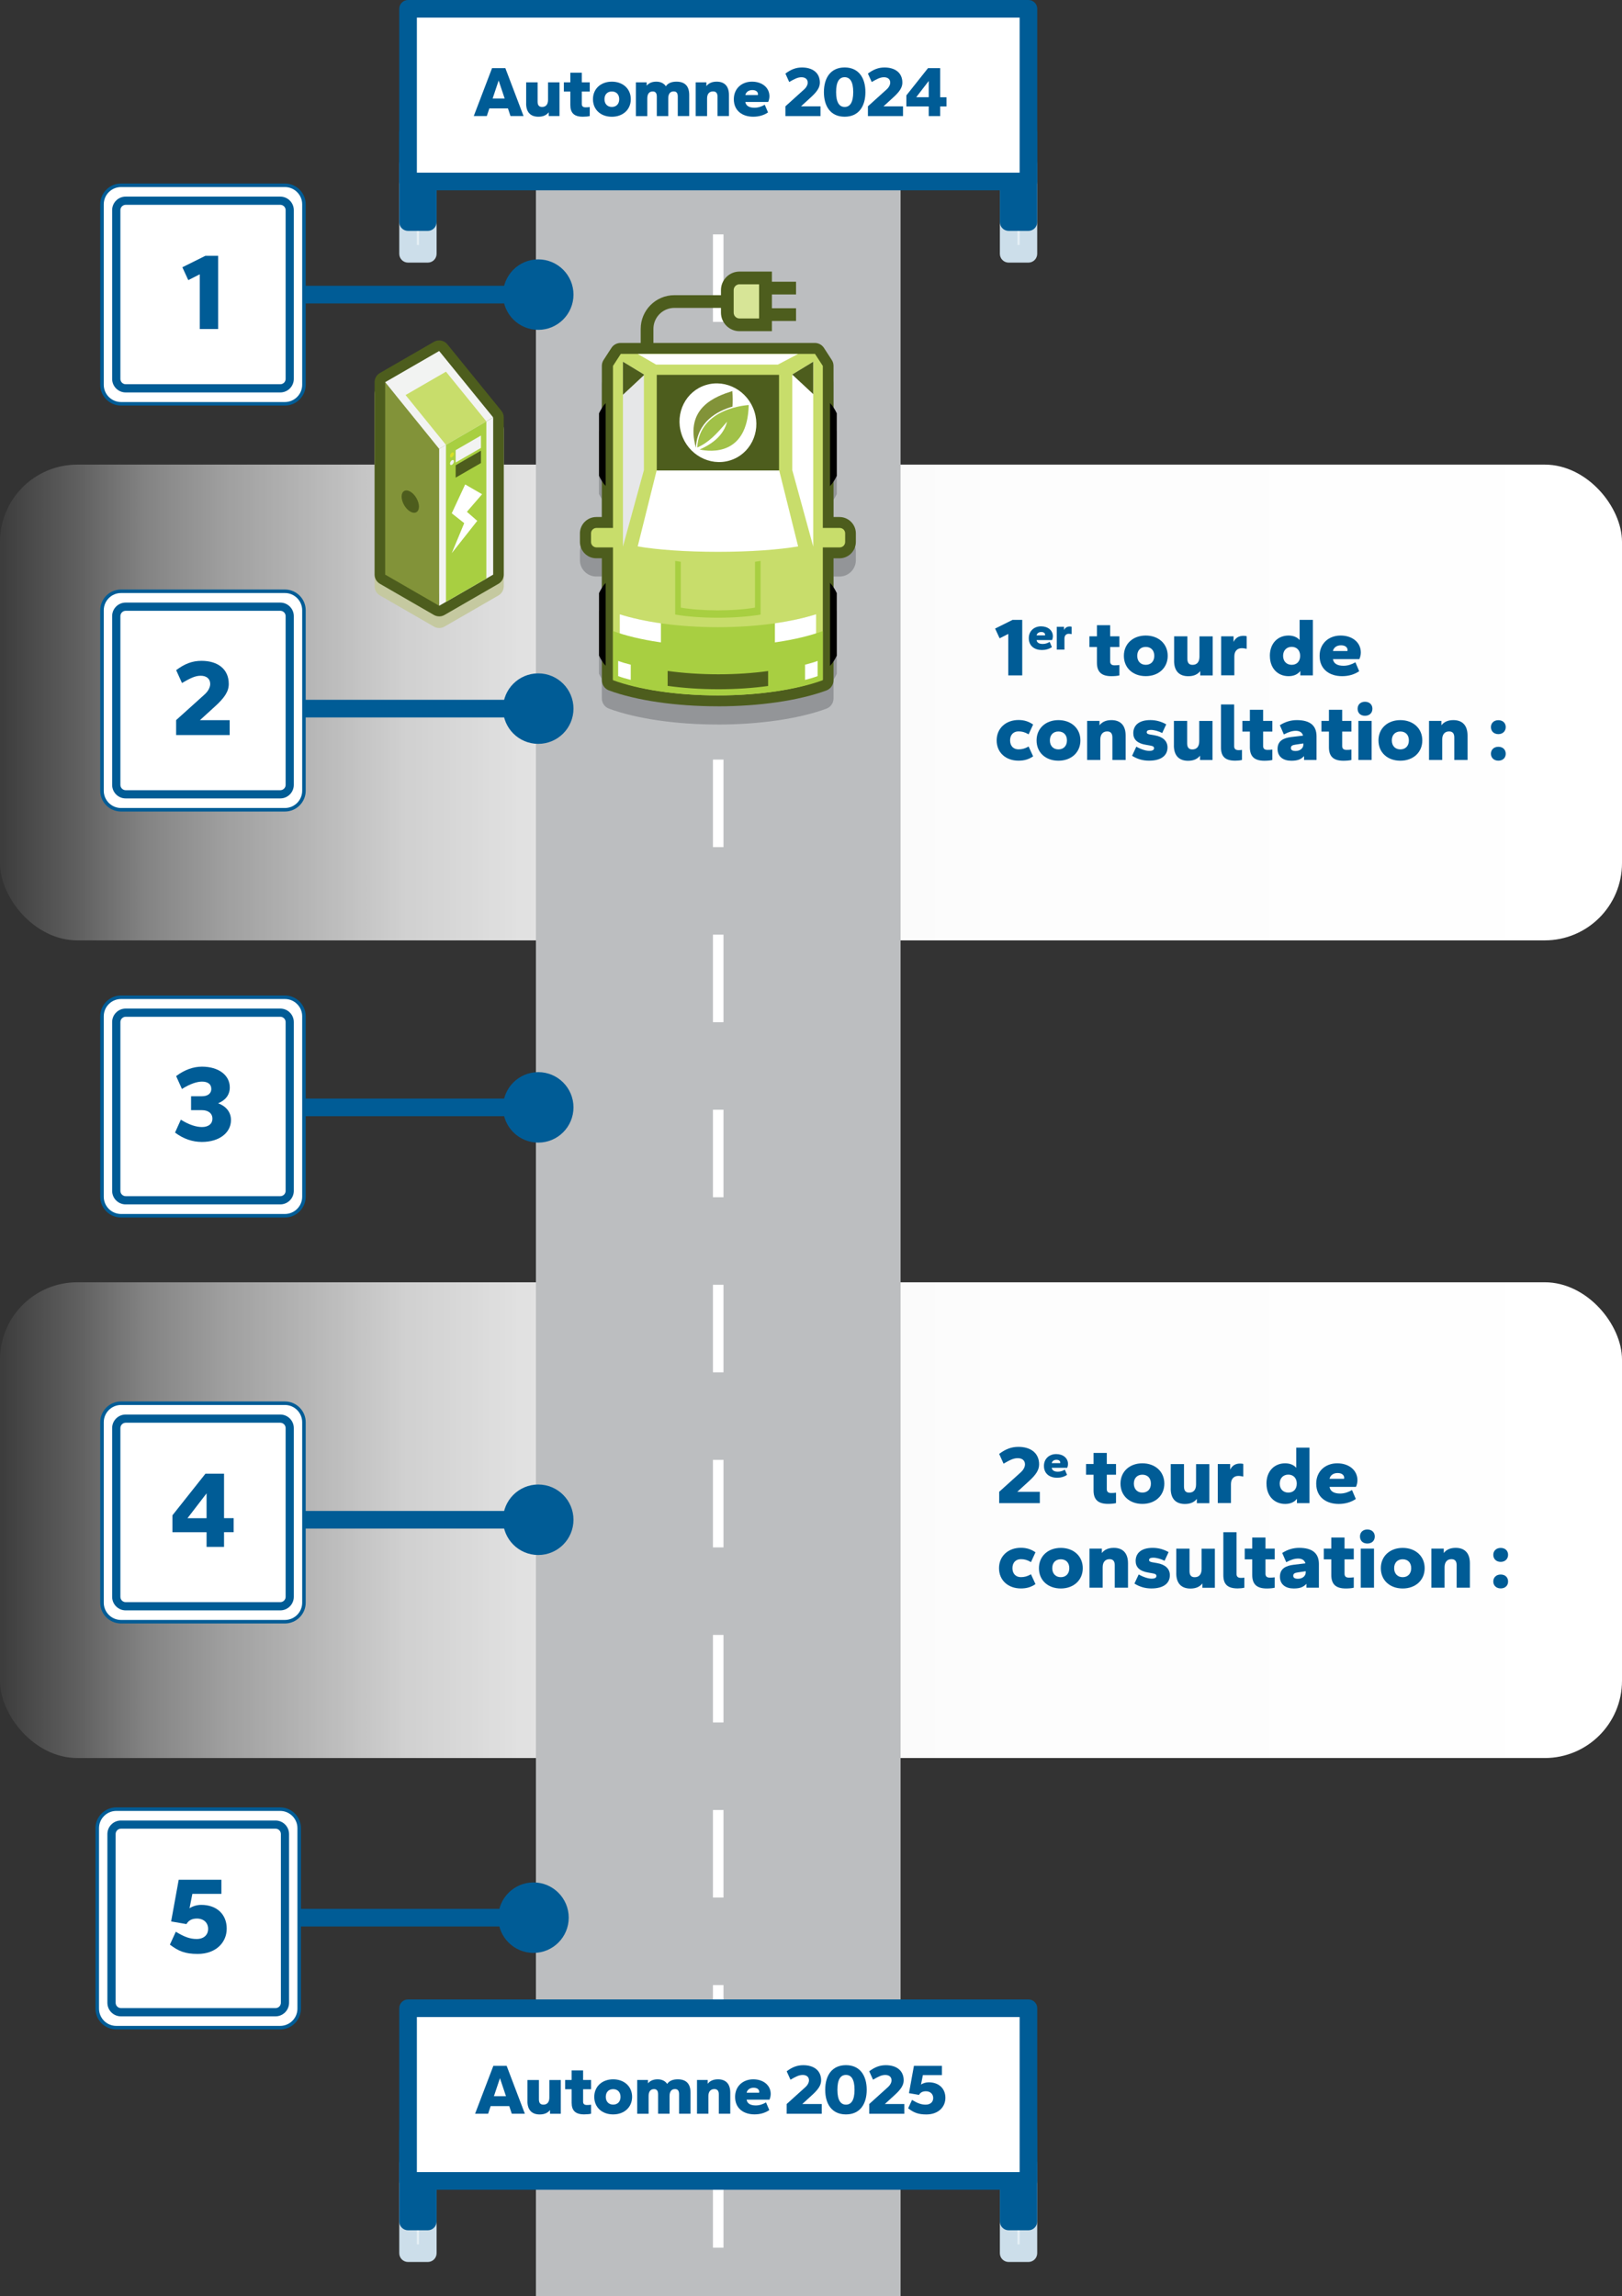 <svg viewBox="0 0 460.37 651.59" xmlns="http://www.w3.org/2000/svg" xmlns:xlink="http://www.w3.org/1999/xlink"><rect x="0" y="0" width="460.37" height="651.59" fill="#333333" stroke="none"/><linearGradient id="a"><stop offset="0" stop-color="#fff" stop-opacity="0"/><stop offset="0" stop-color="#fff" stop-opacity=".04"/><stop offset=".05" stop-color="#fff" stop-opacity=".22"/><stop offset=".09" stop-color="#fff" stop-opacity=".39"/><stop offset=".14" stop-color="#fff" stop-opacity=".53"/><stop offset=".2" stop-color="#fff" stop-opacity=".66"/><stop offset=".25" stop-color="#fff" stop-opacity=".77"/><stop offset=".32" stop-color="#fff" stop-opacity=".85"/><stop offset=".4" stop-color="#fff" stop-opacity=".92"/><stop offset=".49" stop-color="#fff" stop-opacity=".97"/><stop offset=".63" stop-color="#fff" stop-opacity=".99"/><stop offset="1" stop-color="#fff"/></linearGradient><linearGradient id="b" gradientUnits="userSpaceOnUse" x1="-.657" x2="460.785" xlink:href="#a" y1="201.527" y2="201.527"/><linearGradient id="c" gradientUnits="userSpaceOnUse" x1="-.657" x2="460.785" xlink:href="#a" y1="432.248" y2="432.248"/><clipPath id="d"><path d="m27.1 0h267.29v651.59h-267.29z"/></clipPath><clipPath id="e"><path d="m27.1 0h267.29v651.59h-267.29z"/></clipPath><clipPath id="f"><path d="m27.1 0h267.29v651.59h-267.29z"/></clipPath><clipPath id="g"><path d="m27.1 0h267.29v651.59h-267.29z"/></clipPath><clipPath id="h"><path d="m27.1 0h267.29v651.59h-267.29z"/></clipPath><clipPath id="i"><path d="m27.1 0h267.29v651.59h-267.29z"/></clipPath><clipPath id="j"><path d="m27.1 0h267.29v651.59h-267.29z"/></clipPath><clipPath id="k"><path d="m27.1 0h267.29v651.59h-267.29z"/></clipPath><clipPath id="l"><path d="m27.1 0h267.29v651.59h-267.29z"/></clipPath><clipPath id="m"><path d="m27.1 0h267.29v651.59h-267.29z"/></clipPath><clipPath id="n"><path d="m27.1 0h267.29v651.59h-267.29z"/></clipPath><clipPath id="o"><path d="m27.1 0h267.29v651.59h-267.29z"/></clipPath><clipPath id="p"><path d="m97.32 91.9h54.66v87.3h-54.66z"/></clipPath><clipPath id="q"><path d="m27.1 0h267.29v651.59h-267.29z"/></clipPath><clipPath id="r"><path d="m27.1 0h267.29v651.59h-267.29z"/></clipPath><clipPath id="s"><path d="m27.1 0h267.29v651.59h-267.29z"/></clipPath><clipPath id="t"><path d="m27.1 0h267.29v651.59h-267.29z"/></clipPath><clipPath id="u"><path d="m27.1 0h267.29v651.59h-267.29z"/></clipPath><clipPath id="v"><path d="m27.1 0h267.29v651.59h-267.29z"/></clipPath><clipPath id="w"><path d="m27.1 0h267.29v651.59h-267.29z"/></clipPath><clipPath id="x"><path d="m141.8 62.64h123.93v149.52h-123.93z"/></clipPath><rect fill="url(#b)" height="135" rx="21.93" width="460.37" y="131.84"/><rect fill="url(#c)" height="135" rx="21.93" width="460.37" y="363.86"/><g clip-path="url(#d)"><path d="m152.11 25.68h103.5v625.91h-103.5z" fill="#bcbec0"/><path d="m205.35 637.8h-3v-24.84h3zm0-49.68h-3v-24.84h3zm0-49.67h-3v-24.84h3zm0-49.68h-3v-24.84h3zm0-49.68h-3v-24.84h3zm0-49.68h-3v-24.84h3zm0-49.68h-3v-24.84h3zm0-49.67h-3v-24.84h3zm0-49.68h-3v-24.84h3zm0-49.68h-3v-24.84h3zm0-49.68h-3v-24.84h3zm0-49.68h-3v-24.83h3z" fill="#fff"/><path d="m55.11 81.1h97.66v5h-97.66z" fill="#005c96"/><g clip-path="url(#e)"><path d="m152.77 93.6c5.52 0 10-4.48 10-10s-4.48-10-10-10-10 4.48-10 10 4.48 10 10 10" fill="#005c96"/></g><g clip-path="url(#f)"><rect fill="#fff" height="62" rx="5.4" width="57.32" x="28.95" y="52.58"/><path d="m80.87 115.08h-46.52c-3.25 0-5.9-2.65-5.9-5.9v-51.2c0-3.25 2.65-5.9 5.9-5.9h46.52c3.25 0 5.9 2.65 5.9 5.9v51.2c0 3.25-2.65 5.9-5.9 5.9zm-46.52-62c-2.7 0-4.9 2.2-4.9 4.9v51.2c0 2.7 2.2 4.9 4.9 4.9h46.52c2.7 0 4.9-2.2 4.9-4.9v-51.2c0-2.7-2.2-4.9-4.9-4.9z" fill="#005c96"/><rect fill="#fff" height="53.24" rx="2.68" width="49.22" x="33" y="56.96"/><path d="m79.55 111.36h-43.88c-2.12 0-3.84-1.72-3.84-3.84v-47.89c0-2.12 1.72-3.84 3.84-3.84h43.88c2.12 0 3.84 1.72 3.84 3.84v47.89c0 2.12-1.72 3.84-3.84 3.84zm-43.87-53.24c-.83 0-1.51.68-1.51 1.51v47.89c0 .83.68 1.51 1.51 1.51h43.88c.83 0 1.51-.68 1.51-1.51v-47.89c0-.83-.68-1.51-1.51-1.51z" fill="#005c96"/></g><path d="m56.69 77.84-3.25 1.65-1.68-3.65 6.53-3.25h3.63v20.77h-5.22v-15.52z" fill="#005c96"/><path d="m55.11 198.58h97.66v5h-97.66z" fill="#005c96"/><g clip-path="url(#g)"><path d="m152.77 211.08c5.52 0 10-4.48 10-10s-4.48-10-10-10-10 4.48-10 10 4.48 10 10 10" fill="#005c96"/></g><g clip-path="url(#h)"><rect fill="#fff" height="62" rx="5.4" width="57.32" x="28.95" y="167.78"/><path d="m80.87 230.28h-46.52c-3.25 0-5.9-2.65-5.9-5.9v-51.2c0-3.25 2.65-5.9 5.9-5.9h46.52c3.25 0 5.9 2.65 5.9 5.9v51.2c0 3.25-2.65 5.9-5.9 5.9zm-46.52-62c-2.7 0-4.9 2.2-4.9 4.9v51.2c0 2.7 2.2 4.9 4.9 4.9h46.52c2.7 0 4.9-2.2 4.9-4.9v-51.2c0-2.7-2.2-4.9-4.9-4.9z" fill="#005c96"/><rect fill="#fff" height="53.24" rx="2.68" width="49.22" x="33" y="172.16"/><path d="m79.55 226.56h-43.88c-2.12 0-3.84-1.72-3.84-3.84v-47.89c0-2.12 1.72-3.84 3.84-3.84h43.88c2.12 0 3.84 1.72 3.84 3.84v47.89c0 2.12-1.72 3.84-3.84 3.84zm-43.87-53.24c-.83 0-1.51.68-1.51 1.51v47.89c0 .83.68 1.51 1.51 1.51h43.88c.83 0 1.51-.68 1.51-1.51v-47.89c0-.83-.68-1.51-1.51-1.51z" fill="#005c96"/></g><path d="m50 204.33 7.98-7.19c1.19-1.04 1.68-2.18 1.68-3.07 0-1.48-1.07-2.32-2.7-2.32s-2.99.73-5.31 2.06l-1.65-3.65c2.41-1.8 4.55-2.64 7.19-2.64 4.61 0 7.74 2.32 7.74 6.56 0 2.12-1.19 3.92-3.94 6.41l-4.24 3.86h8.44v4.23h-15.2v-4.23z" fill="#005c96"/><path d="m55.11 311.73h97.66v5h-97.66z" fill="#005c96"/><g clip-path="url(#i)"><path d="m152.77 324.23c5.52 0 10-4.48 10-10s-4.48-10-10-10-10 4.48-10 10 4.48 10 10 10" fill="#005c96"/></g><g clip-path="url(#j)"><rect fill="#fff" height="62" rx="5.4" width="57.32" x="28.95" y="282.98"/><path d="m80.87 345.48h-46.52c-3.25 0-5.9-2.65-5.9-5.9v-51.2c0-3.25 2.65-5.9 5.9-5.9h46.52c3.25 0 5.9 2.65 5.9 5.9v51.2c0 3.25-2.65 5.9-5.9 5.9zm-46.52-62c-2.7 0-4.9 2.2-4.9 4.9v51.2c0 2.7 2.2 4.9 4.9 4.9h46.52c2.7 0 4.9-2.2 4.9-4.9v-51.2c0-2.7-2.2-4.9-4.9-4.9z" fill="#005c96"/><rect fill="#fff" height="53.24" rx="2.68" width="49.22" x="33" y="287.36"/><path d="m79.55 341.76h-43.88c-2.12 0-3.84-1.72-3.84-3.84v-47.89c0-2.12 1.72-3.84 3.84-3.84h43.88c2.12 0 3.84 1.72 3.84 3.84v47.89c0 2.12-1.72 3.84-3.84 3.84zm-43.87-53.24c-.83 0-1.51.68-1.51 1.51v47.89c0 .83.68 1.51 1.51 1.51h43.88c.83 0 1.51-.68 1.51-1.51v-47.89c0-.83-.68-1.51-1.51-1.51z" fill="#005c96"/></g><path d="m49.68 321.38 1.65-3.66c2.35 1.48 4.38 2.09 6 2.09 1.71 0 2.96-.81 2.96-2.38s-1.28-2.41-2.96-2.41h-3.1v-3.95h3.1c1.51 0 2.64-.67 2.64-2.09s-1.1-2.06-2.64-2.06c-1.39 0-3.36.61-5.69 2.09l-1.65-3.66c2.38-1.77 4.84-2.67 7.34-2.67 4.64 0 7.89 2.35 7.89 5.89 0 2.09-1.19 3.63-3.31 4.5 2.35.87 3.65 2.58 3.65 4.76 0 3.57-3.28 6.21-8.24 6.21-2.73 0-5.25-.87-7.66-2.67z" fill="#005c96"/><path d="m53.76 541.66h97.66v5h-97.66z" fill="#005c96"/><g clip-path="url(#k)"><path d="m151.42 554.16c5.52 0 10-4.48 10-10s-4.48-10-10-10-10 4.48-10 10 4.48 10 10 10" fill="#005c96"/></g><g clip-path="url(#l)"><rect fill="#fff" height="62" rx="5.4" width="57.32" x="27.6" y="513.37"/><path d="m79.52 575.87h-46.52c-3.25 0-5.9-2.65-5.9-5.9v-51.2c0-3.25 2.65-5.9 5.9-5.9h46.52c3.25 0 5.9 2.65 5.9 5.9v51.2c0 3.25-2.65 5.9-5.9 5.9zm-46.52-62c-2.7 0-4.9 2.2-4.9 4.9v51.2c0 2.7 2.2 4.9 4.9 4.9h46.52c2.7 0 4.9-2.2 4.9-4.9v-51.2c0-2.7-2.2-4.9-4.9-4.9z" fill="#005c96"/><rect fill="#fff" height="53.24" rx="2.68" width="49.22" x="31.65" y="517.75"/><path d="m78.2 572.16h-43.88c-2.12 0-3.84-1.72-3.84-3.84v-47.89c0-2.12 1.72-3.84 3.84-3.84h43.88c2.12 0 3.84 1.72 3.84 3.84v47.89c0 2.12-1.72 3.84-3.84 3.84zm-43.87-53.25c-.83 0-1.51.68-1.51 1.51v47.89c0 .83.68 1.51 1.51 1.51h43.88c.83 0 1.51-.68 1.51-1.51v-47.89c0-.83-.68-1.51-1.51-1.51z" fill="#005c96"/></g><path d="m48.22 551.81 1.68-3.66c2.38 1.45 4 2.06 5.92 2.06 2.03 0 3.25-1.16 3.25-2.87s-1.22-2.93-3.19-2.93c-1.57 0-2.44.67-2.96 1.57l-4.35-.75 2.15-11.83h12.12v4h-8.24l-.81 4.09c.9-.58 2.06-.96 3.34-.96 4.47 0 7.22 2.76 7.22 6.73s-3.1 7.19-8.24 7.19c-3.6 0-5.48-.81-7.89-2.64z" fill="#005c96"/><path d="m55.11 428.75h97.66v5h-97.66z" fill="#005c96"/><g clip-path="url(#m)"><path d="m152.77 441.25c5.52 0 10-4.48 10-10s-4.48-10-10-10-10 4.48-10 10 4.48 10 10 10" fill="#005c96"/></g><g clip-path="url(#n)"><rect fill="#fff" height="62" rx="5.4" width="57.32" x="28.95" y="398.18"/><path d="m80.87 460.68h-46.52c-3.25 0-5.9-2.65-5.9-5.9v-51.2c0-3.25 2.65-5.9 5.9-5.9h46.52c3.25 0 5.9 2.65 5.9 5.9v51.2c0 3.25-2.65 5.9-5.9 5.9zm-46.52-62c-2.7 0-4.9 2.2-4.9 4.9v51.2c0 2.7 2.2 4.9 4.9 4.9h46.52c2.7 0 4.9-2.2 4.9-4.9v-51.2c0-2.7-2.2-4.9-4.9-4.9z" fill="#005c96"/><rect fill="#fff" height="53.24" rx="2.68" width="49.22" x="33" y="402.55"/><path d="m79.55 456.96h-43.88c-2.12 0-3.84-1.72-3.84-3.84v-47.89c0-2.12 1.72-3.84 3.84-3.84h43.88c2.12 0 3.84 1.72 3.84 3.84v47.89c0 2.12-1.72 3.84-3.84 3.84zm-43.87-53.24c-.83 0-1.51.68-1.51 1.51v47.89c0 .83.68 1.51 1.51 1.51h43.88c.83 0 1.51-.68 1.51-1.51v-47.89c0-.83-.68-1.51-1.51-1.51z" fill="#005c96"/></g><path d="m58.63 434.78h-9.69v-4.79l9.37-11.81h5.28v12.62h2.73v3.97h-2.73v4.18h-4.96v-4.18zm0-3.97v-7.05l-5.42 7.05z" fill="#005c96"/><g clip-path="url(#o)"><g clip-path="url(#p)" fill="#c5c9a0"><path d="m139.98 166.35v-44.59l-15.33-18.86-15.33 8.85v54.6l15.33 8.85z"/><path d="m124.65 178.2c-.52 0-1.04-.13-1.5-.4l-15.33-8.85c-.93-.54-1.5-1.53-1.5-2.6v-54.6c0-1.07.57-2.06 1.5-2.6l15.33-8.85c1.27-.74 2.9-.44 3.83.71l15.33 18.86c.44.54.67 1.2.67 1.89v44.6c0 1.07-.57 2.06-1.5 2.6l-15.33 8.85c-.46.27-.98.4-1.5.4zm-12.33-13.58 12.33 7.12 12.33-7.12v-41.8l-13.04-16.05-11.61 6.71v51.14z"/></g></g><path d="m139.98 163.05v-44.6l-15.33-18.85-15.33 8.85v54.6l15.33 8.85z" fill="#829339"/><path d="m124.65 174.9c-.52 0-1.04-.13-1.5-.4l-15.33-8.85c-.93-.54-1.5-1.53-1.5-2.6v-54.6c0-1.07.57-2.06 1.5-2.6l15.33-8.85c1.28-.74 2.9-.44 3.83.71l15.33 18.86c.44.54.67 1.2.67 1.89v44.6c0 1.07-.57 2.06-1.5 2.6l-15.33 8.85c-.46.27-.98.4-1.5.4zm-12.33-13.58 12.33 7.12 12.33-7.12v-41.8l-13.04-16.04-11.61 6.71v51.14z" fill="#4d5d1d"/><path d="m124.65 127.3v44.6l-15.33-8.85v-54.6z" fill="#829339"/><path d="m139.98 118.45-15.33 8.91-15.33-18.91 15.33-8.85z" fill="#f2f3f2"/><path d="m138.05 119.58-11.47 6.67-11.47-14.15 11.47-6.63z" fill="#c8dd6b"/><path d="m139.98 118.45-15.33 8.91v44.54l15.33-8.85z" fill="#f2f3f2"/><path d="m138.04 119.58v44.59l-11.46 6.62v-44.55z" fill="#a8cf41"/><path d="m136.51 123.59v3.51l-7.18 4.14v-3.5z" fill="#f2f3f2"/><path d="m136.51 127.88v3.51l-7.18 4.14v-3.5z" fill="#4d5d1d"/><g clip-path="url(#q)"><path d="m128.28 128.43c.31-.18.56-.03.56.32s-.25.79-.56.97-.56.03-.56-.32.25-.79.56-.96" fill="#d7df28"/><path d="m128.28 130.6c.31-.18.56-.03.56.32s-.25.79-.56.96c-.31.18-.56.03-.56-.32s.25-.79.56-.97" fill="#f2f3f2"/><path d="m116.45 139.5c1.36.78 2.46 2.69 2.46 4.25s-1.1 2.2-2.46 1.42-2.46-2.69-2.46-4.25 1.1-2.2 2.46-1.42" fill="#4d5d1d"/></g><path d="m136.83 140.24-4.8-2.77-3.81 8.18 3.54 2.8-3.54 8.52 7.24-9.17-2.94-2.57z" fill="#fff"/><path d="m286.29 639.37h5.6v-25.42h-5.6zm-170.47 0h5.6v-25.42h-5.6z" fill="#e5eff5"/><g clip-path="url(#r)"><path d="m291.89 641.87h-5.6c-1.38 0-2.5-1.12-2.5-2.5v-25.42c0-1.38 1.12-2.5 2.5-2.5h5.6c1.38 0 2.5 1.12 2.5 2.5v25.42c0 1.38-1.12 2.5-2.5 2.5zm-3.1-5h.6v-20.42h-.6zm-167.37 5h-5.6c-1.38 0-2.5-1.12-2.5-2.5v-25.42c0-1.38 1.12-2.5 2.5-2.5h5.6c1.38 0 2.5 1.12 2.5 2.5v25.42c0 1.38-1.12 2.5-2.5 2.5zm-3.1-5h.6v-20.42h-.6z" fill="#ccdeea"/></g><path d="m286.29 630.37h5.6v-25.42h-5.6zm-170.47 0h5.6v-25.42h-5.6z" fill="#005c96"/><g clip-path="url(#s)"><path d="m291.89 632.87h-5.6c-1.38 0-2.5-1.12-2.5-2.5v-25.42c0-1.38 1.12-2.5 2.5-2.5h5.6c1.38 0 2.5 1.12 2.5 2.5v25.42c0 1.38-1.12 2.5-2.5 2.5zm-3.1-5h.6v-20.42h-.6zm-167.37 5h-5.6c-1.38 0-2.5-1.12-2.5-2.5v-25.42c0-1.38 1.12-2.5 2.5-2.5h5.6c1.38 0 2.5 1.12 2.5 2.5v25.42c0 1.38-1.12 2.5-2.5 2.5zm-3.1-5h.6v-20.42h-.6z" fill="#005c96"/></g><path d="m115.82 569.85h176.08v49h-176.08z" fill="#fff"/><g clip-path="url(#t)"><path d="m291.89 621.36h-176.07c-1.38 0-2.5-1.12-2.5-2.5v-49c0-1.38 1.12-2.5 2.5-2.5h176.08c1.38 0 2.5 1.12 2.5 2.5v49c0 1.38-1.12 2.5-2.5 2.5zm-173.57-5h171.08v-44h-171.08z" fill="#005c96"/></g><path d="m286.29 72.02h5.6v-25.42h-5.6zm-170.47 0h5.6v-25.42h-5.6z" fill="#e5eff5"/><g clip-path="url(#u)"><path d="m291.89 74.52h-5.6c-1.38 0-2.5-1.12-2.5-2.5v-25.42c0-1.38 1.12-2.5 2.5-2.5h5.6c1.38 0 2.5 1.12 2.5 2.5v25.42c0 1.38-1.12 2.5-2.5 2.5zm-3.1-5h.6v-20.42h-.6zm-167.37 5h-5.6c-1.38 0-2.5-1.12-2.5-2.5v-25.42c0-1.38 1.12-2.5 2.5-2.5h5.6c1.38 0 2.5 1.12 2.5 2.5v25.42c0 1.38-1.12 2.5-2.5 2.5zm-3.1-5h.6v-20.42h-.6z" fill="#ccdeea"/></g><path d="m286.29 63.02h5.6v-25.42h-5.6zm-170.47 0h5.6v-25.42h-5.6z" fill="#005c96"/><g clip-path="url(#v)"><path d="m291.89 65.52h-5.6c-1.38 0-2.5-1.12-2.5-2.5v-25.42c0-1.38 1.12-2.5 2.5-2.5h5.6c1.38 0 2.5 1.12 2.5 2.5v25.42c0 1.38-1.12 2.5-2.5 2.5zm-3.1-5h.6v-20.42h-.6zm-167.37 5h-5.6c-1.38 0-2.5-1.12-2.5-2.5v-25.42c0-1.38 1.12-2.5 2.5-2.5h5.6c1.38 0 2.5 1.12 2.5 2.5v25.42c0 1.38-1.12 2.5-2.5 2.5zm-3.1-5h.6v-20.42h-.6z" fill="#005c96"/></g><path d="m115.82 2.5h176.08v49h-176.08z" fill="#fff"/><g clip-path="url(#w)"><path d="m291.89 54h-176.07c-1.38 0-2.5-1.12-2.5-2.5v-49c0-1.38 1.12-2.5 2.5-2.5h176.08c1.38 0 2.5 1.12 2.5 2.5v49c0 1.38-1.12 2.5-2.5 2.5zm-173.57-5h171.08v-44h-171.08z" fill="#005c96"/></g><g clip-path="url(#x)"><path d="m185.46 148.46h-3.61v-55.15c0-5.27 4.29-9.55 9.55-9.55h24.99v3.61h-24.99c-3.27 0-5.94 2.66-5.94 5.94z" fill="#4d5d1d"/><path d="m217.28 78.87h-7.39c-1.91 0-3.46 1.55-3.46 3.46v6.4c0 1.91 1.55 3.46 3.46 3.46h7.39v-13.31z" fill="#d7e597"/><path d="m219.09 93.98h-9.2c-2.9 0-5.26-2.36-5.26-5.26v-6.4c0-2.9 2.36-5.26 5.26-5.26h9.2v2.88h6.85v3.61h-6.85v3.92h6.85v3.61h-6.85v2.88zm-9.2-13.31c-.91 0-1.65.74-1.65 1.65v6.4c0 .91.74 1.65 1.65 1.65h5.56v-9.69h-5.56z" fill="#4d5d1d"/><g fill="#939598"><path d="m239.82 158.94v-2.42c0-.86-.69-1.55-1.55-1.55h-4.79v-45.97l-2.22-3.42h-55.12l-2.22 3.42v45.97h-4.67c-.86 0-1.55.69-1.55 1.55v2.42c0 .86.69 1.55 1.55 1.55h4.67v37.69c7.16 2.64 17.84 4.31 29.78 4.31s22.63-1.68 29.78-4.31v-37.69h4.79c.86 0 1.55-.69 1.55-1.55"/><path d="m203.7 205.59c-11.84 0-23.09-1.64-30.85-4.5-1.22-.45-2.03-1.61-2.03-2.91v-34.59h-1.57c-1.24 0-2.41-.48-3.29-1.36s-1.36-2.05-1.36-3.29v-2.41c0-2.56 2.08-4.65 4.65-4.65h1.57v-42.88c0-.6.17-1.19.5-1.69l2.22-3.42c.57-.88 1.55-1.41 2.6-1.41h55.12c1.05 0 2.03.53 2.6 1.41l2.22 3.42c.33.5.5 1.09.5 1.69v42.88h1.69c2.56 0 4.65 2.08 4.65 4.65v2.42c0 2.56-2.08 4.65-4.65 4.65h-1.69v34.59c0 1.3-.81 2.46-2.03 2.91-7.77 2.86-19.01 4.5-30.85 4.5zm-26.69-9.63c7 2.19 16.56 3.43 26.69 3.43s19.69-1.24 26.68-3.43v-35.47c0-1.2.68-2.24 1.69-2.76-1-.51-1.69-1.56-1.69-2.76v-45.06l-.81-1.24h-51.76l-.81 1.24v45.06c0 1.2-.68 2.24-1.69 2.76 1 .51 1.69 1.56 1.69 2.76v35.47z"/><path d="m237.5 173.46c-.54-1.15-1.19-2.13-1.91-2.91v23.56c.72-.78 1.37-1.76 1.91-2.91v-17.73zm-67.48 0v17.73c.53 1.13 1.17 2.11 1.88 2.88v-23.49c-.71.77-1.35 1.75-1.88 2.88m0-33.29c.53 1.13 1.17 2.11 1.88 2.88v-23.49c-.71.77-1.35 1.75-1.88 2.88zm67.48 0v-17.73c-.54-1.15-1.19-2.13-1.91-2.91v23.56c.72-.78 1.37-1.76 1.91-2.91"/></g><path d="m239.82 153.78v-2.42c0-.86-.69-1.55-1.55-1.55h-4.79v-45.97l-2.22-3.42h-55.12l-2.22 3.42v45.97h-4.67c-.86 0-1.55.69-1.55 1.55v2.42c0 .86.69 1.55 1.55 1.55h4.67v37.69c7.16 2.64 17.84 4.31 29.78 4.31s22.63-1.68 29.78-4.31v-37.69h4.79c.86 0 1.55-.69 1.55-1.55" fill="#4d5d1d"/><path d="m203.7 200.42c-11.84 0-23.09-1.64-30.85-4.5-1.22-.45-2.03-1.61-2.03-2.91v-34.59h-1.57c-1.24 0-2.41-.48-3.29-1.36s-1.36-2.05-1.36-3.29v-2.41c0-2.56 2.08-4.65 4.65-4.65h1.57v-42.88c0-.6.17-1.19.5-1.69l2.22-3.42c.57-.88 1.55-1.41 2.6-1.41h55.12c1.05 0 2.03.53 2.6 1.41l2.22 3.42c.33.5.5 1.09.5 1.69v42.88h1.69c2.56 0 4.65 2.08 4.65 4.65v2.42c0 2.56-2.08 4.65-4.65 4.65h-1.69v34.59c0 1.3-.81 2.46-2.03 2.91-7.77 2.86-19.01 4.5-30.85 4.5zm-26.69-9.63c7 2.19 16.56 3.43 26.69 3.43s19.69-1.24 26.68-3.43v-35.47c0-1.2.68-2.24 1.69-2.76-1-.51-1.69-1.56-1.69-2.76v-45.06l-.81-1.24h-51.76l-.81 1.24v45.06c0 1.2-.68 2.24-1.69 2.76 1 .51 1.69 1.56 1.69 2.76v35.47z" fill="#4d5d1d"/><path d="m173.98 103.84v89.02c7.16 2.73 17.84 4.47 29.78 4.47s22.63-1.74 29.78-4.47v-89.02l-2.22-3.42h-55.12z" fill="#c8dd6b"/><path d="m176.74 153.78v-2.42c0-.86-.69-1.55-1.55-1.55h-5.89c-.86 0-1.55.69-1.55 1.55v2.42c0 .86.69 1.55 1.55 1.55h5.89c.85 0 1.55-.69 1.55-1.55m63.14 0v-2.42c0-.86-.69-1.55-1.55-1.55h-5.89c-.85 0-1.55.69-1.55 1.55v2.42c0 .86.69 1.55 1.55 1.55h5.89c.86 0 1.55-.69 1.55-1.55" fill="#c8dd6b"/><path d="m237.5 168.3c-.54-1.15-1.19-2.13-1.91-2.91v23.56c.72-.78 1.37-1.76 1.91-2.91v-17.73zm-67.48 0v17.73c.53 1.13 1.17 2.11 1.88 2.88v-23.49c-.71.77-1.35 1.75-1.88 2.88m0-33.29c.53 1.13 1.17 2.11 1.88 2.88v-23.49c-.71.77-1.35 1.75-1.88 2.88zm67.48 0v-17.73c-.54-1.15-1.19-2.13-1.91-2.91v23.56c.72-.78 1.37-1.76 1.91-2.91"/><path d="m175.45 191.85c1.08.4 2.28.76 3.58 1.08v-4.31c-1.3-.32-2.51-.68-3.58-1.08zm56.62 0v-4.31c-1.08.4-2.28.76-3.58 1.08v4.31c1.3-.32 2.51-.68 3.58-1.08" fill="#fff200"/><path d="m175.89 174.31v6.41c7.65 2.22 17.33 3.55 27.87 3.55s20.21-1.33 27.87-3.55v-6.41c-7.08 2.26-16.94 3.66-27.87 3.66s-20.79-1.4-27.87-3.66" fill="#a8cf41"/><path d="m187.59 176.87c-4.39-.63-8.36-1.5-11.69-2.56v6.41c3.51 1.02 7.45 1.84 11.69 2.44v-6.28zm44.04 3.84v-6.41c-3.34 1.06-7.3 1.93-11.69 2.56v6.28c4.24-.6 8.19-1.42 11.69-2.44" fill="#fff"/><path d="m215.88 174.39v-15.22c-.51.09-1.05.17-1.59.24v13.01c-2.89.49-6.55.78-10.53.78s-7.64-.29-10.53-.78v-13.01c-.55-.08-1.08-.15-1.59-.24v15.22c3.33.56 7.54.9 12.12.9s8.79-.34 12.12-.9" fill="#a8cf41"/><path d="m233.54 193.01v-13.94c-7.16 2.64-17.84 4.31-29.78 4.31s-22.63-1.68-29.78-4.31v13.94c7.16 2.64 17.84 4.31 29.78 4.31s22.63-1.68 29.78-4.31" fill="#a8cf41"/><path d="m175.45 191.85c1.08.4 2.28.76 3.58 1.08v-4.31c-1.3-.32-2.51-.68-3.58-1.08zm56.62 0v-4.31c-1.08.4-2.28.76-3.58 1.08v4.31c1.3-.32 2.51-.68 3.58-1.08" fill="#fff"/><path d="m218.01 190.42c-4.33.59-9.09.92-14.12.92s-9.99-.34-14.39-.95v4.24c4.4.61 9.26.95 14.39.95s9.79-.33 14.12-.92v-4.25z" fill="#4d5d1d"/><path d="m180.99 155.05c5.47.94 13.64 1.54 22.77 1.54s17.3-.6 22.77-1.54l-5.37-21.54h-34.79l-5.37 21.54z" fill="#fff"/><path d="m176.81 102.65v52.44l5.95-21.69v-27.14z" fill="#e6e7e8"/><path d="m230.82 102.65v52.44l-5.95-21.69v-27.14z" fill="#fff"/><path d="m181.04 100.46 5.17 2.99h34.59l5.68-2.99z" fill="#fff"/><path d="m176.81 112.01 5.95-5.55v-.2l-5.95-3.61zm9.6 21.49h34.7v-27.14h-34.7zm44.41-21.66v-9.19l-5.95 3.61v.03z" fill="#4d5d1d"/><path d="m200.39 109.24c-5.72 1.73-8.86 7.92-6.99 13.84 1.86 5.91 8.01 9.31 13.74 7.59 5.73-1.73 8.86-7.92 7-13.84-1.86-5.91-8.01-9.32-13.74-7.59" fill="#fff"/><path d="m207.9 115.38c.1-1.32.1-2.78-.05-4.41-4.65 1.49-13.58 4.62-10.33 16.08.35-7.41 6.11-10.44 10.38-11.67" fill="#829339"/><path d="m198.57 127.55c3.2.71 13.58 1.75 13.94-12.61 0 0-13.99.62-14.61 12.05 3.21-1.39 5.46-3.78 8.47-7.34-.93 3.68-3.88 6.2-7.79 7.9" fill="#a1c148"/></g><g fill="#005c96"><path d="m139.65 19.33h3.78l5.17 13.6h-3.71l-.72-2.17h-5.28l-.72 2.17h-3.7l5.19-13.6zm3.59 8.63-1.71-5.11-1.71 5.11z"/><path d="m149.34 29.36v-6h3.25v5.49c0 1.01.4 1.5 1.27 1.5 1.01 0 1.69-.63 1.69-2.01v-4.98h3.25v9.57h-3.06v-1.06c-.61.78-1.54 1.25-2.93 1.25-2.13 0-3.48-1.18-3.48-3.76z"/><path d="m161.88 29.82v-3.84h-1.84v-2.62h1.84v-2.72h3.25v2.72h2.26v2.62h-2.26v3.53c0 .59.29.95 1.06.95.34 0 .89-.02 1.2-.08v2.55c-.49.13-1.24.19-1.96.19-2.51 0-3.55-1.1-3.55-3.31z"/><path d="m168.3 28.15c0-2.96 2.24-4.98 5.36-4.98s5.38 2.01 5.38 4.98-2.26 4.98-5.38 4.98-5.36-1.98-5.36-4.98zm7.45 0c0-1.37-.84-2.19-2.09-2.19s-2.09.82-2.09 2.19.86 2.2 2.09 2.2 2.09-.82 2.09-2.2z"/><path d="m180.5 23.36h3.04v.95c.61-.72 1.48-1.14 2.75-1.14 1.16 0 2.15.44 2.7 1.31.59-.89 1.63-1.31 3-1.31 2.38 0 3.63 1.23 3.63 3.78v5.98h-3.25v-5.51c0-.97-.32-1.48-1.16-1.48-.97 0-1.54.65-1.54 2v5h-3.25v-5.51c0-.97-.34-1.48-1.16-1.48-.97 0-1.54.65-1.54 2v5h-3.23v-9.57z"/><path d="m197.45 23.36h3.04v1.08c.61-.8 1.56-1.27 2.93-1.27 2.13 0 3.48 1.2 3.48 3.78v5.98h-3.25v-5.51c0-.97-.4-1.48-1.27-1.48-1.01 0-1.69.65-1.69 2v5h-3.23v-9.57z"/><path d="m208.28 28.15c0-3.04 2.26-4.98 5.15-4.98s4.96 1.69 4.96 4.16c0 .53-.15 1.2-.36 1.61h-6.48c.17 1.1 1.1 1.63 2.6 1.63 1.08 0 2.07-.36 2.91-.85l.93 2.18c-1.2.82-2.64 1.22-4.2 1.22-2.98 0-5.51-1.6-5.51-4.98zm6.86-1.39c0-.68-.53-1.2-1.61-1.2s-1.8.59-1.98 1.41h3.53c.04-.06.06-.11.06-.21z"/><path d="m222.93 30.16 5.22-4.71c.78-.68 1.1-1.42 1.1-2.01 0-.97-.7-1.52-1.77-1.52s-1.96.48-3.48 1.35l-1.08-2.39c1.58-1.18 2.98-1.73 4.71-1.73 3.02 0 5.07 1.52 5.07 4.29 0 1.39-.78 2.56-2.58 4.2l-2.77 2.53h5.53v2.77h-9.96v-2.77z"/><path d="m233.85 26.13c0-4.07 1.94-6.99 5.89-6.99s5.89 2.93 5.89 6.99-1.92 6.99-5.89 6.99-5.89-2.91-5.89-6.99zm8.32 0c0-2.98-.93-4.22-2.43-4.22s-2.43 1.23-2.43 4.22.95 4.22 2.43 4.22 2.43-1.23 2.43-4.22z"/><path d="m246.35 30.16 5.22-4.71c.78-.68 1.1-1.42 1.1-2.01 0-.97-.7-1.52-1.77-1.52s-1.96.48-3.48 1.35l-1.08-2.39c1.58-1.18 2.98-1.73 4.71-1.73 3.02 0 5.07 1.52 5.07 4.29 0 1.39-.78 2.56-2.58 4.2l-2.77 2.53h5.53v2.77h-9.96v-2.77z"/><path d="m263.6 30.2h-6.35v-3.13l6.14-7.73h3.46v8.26h1.79v2.6h-1.79v2.74h-3.25zm0-2.61v-4.62l-3.55 4.62z"/><path d="m140.02 586.2h3.78l5.17 13.6h-3.71l-.72-2.17h-5.28l-.72 2.17h-3.7l5.19-13.6zm3.59 8.62-1.71-5.11-1.71 5.11z"/><path d="m149.71 596.23v-6h3.25v5.49c0 1.01.4 1.5 1.27 1.5 1.01 0 1.69-.63 1.69-2.01v-4.98h3.25v9.58h-3.06v-1.06c-.61.78-1.54 1.25-2.93 1.25-2.13 0-3.48-1.18-3.48-3.76z"/><path d="m162.25 596.68v-3.84h-1.84v-2.62h1.84v-2.72h3.25v2.72h2.26v2.62h-2.26v3.53c0 .59.29.95 1.06.95.34 0 .89-.02 1.2-.08v2.55c-.49.13-1.24.19-1.96.19-2.51 0-3.55-1.1-3.55-3.31z"/><path d="m168.67 595.01c0-2.96 2.24-4.98 5.36-4.98s5.38 2.01 5.38 4.98-2.26 4.98-5.38 4.98-5.36-1.98-5.36-4.98zm7.45 0c0-1.37-.84-2.19-2.09-2.19s-2.09.82-2.09 2.19.86 2.2 2.09 2.2 2.09-.82 2.09-2.2z"/><path d="m180.87 590.22h3.04v.95c.61-.72 1.48-1.14 2.75-1.14 1.16 0 2.15.44 2.7 1.31.59-.89 1.63-1.31 3-1.31 2.38 0 3.63 1.23 3.63 3.78v5.98h-3.25v-5.51c0-.97-.32-1.48-1.16-1.48-.97 0-1.54.65-1.54 2v5h-3.25v-5.51c0-.97-.34-1.48-1.16-1.48-.97 0-1.54.65-1.54 2v5h-3.23v-9.58z"/><path d="m197.82 590.22h3.04v1.08c.61-.8 1.56-1.27 2.93-1.27 2.13 0 3.48 1.2 3.48 3.78v5.98h-3.25v-5.51c0-.97-.4-1.48-1.27-1.48-1.01 0-1.69.65-1.69 2v5h-3.23v-9.58z"/><path d="m208.64 595.01c0-3.04 2.26-4.98 5.15-4.98s4.96 1.69 4.96 4.16c0 .53-.15 1.2-.36 1.62h-6.48c.17 1.1 1.1 1.63 2.6 1.63 1.08 0 2.07-.36 2.91-.86l.93 2.18c-1.2.82-2.64 1.22-4.2 1.22-2.98 0-5.51-1.6-5.51-4.98zm6.86-1.39c0-.68-.53-1.2-1.61-1.2s-1.8.59-1.98 1.41h3.53c.04-.06.06-.11.06-.21z"/><path d="m223.29 597.03 5.22-4.71c.78-.68 1.1-1.42 1.1-2.01 0-.97-.7-1.52-1.77-1.52s-1.96.47-3.48 1.35l-1.08-2.39c1.58-1.18 2.98-1.73 4.71-1.73 3.02 0 5.07 1.52 5.07 4.29 0 1.39-.78 2.56-2.58 4.2l-2.77 2.53h5.53v2.77h-9.96v-2.77z"/><path d="m234.22 593c0-4.07 1.94-6.99 5.89-6.99s5.89 2.93 5.89 6.99-1.92 6.99-5.89 6.99-5.89-2.91-5.89-6.99zm8.32 0c0-2.98-.93-4.22-2.43-4.22s-2.43 1.23-2.43 4.22.95 4.22 2.43 4.22 2.43-1.23 2.43-4.22z"/><path d="m246.72 597.03 5.22-4.71c.78-.68 1.1-1.42 1.1-2.01 0-.97-.7-1.52-1.77-1.52s-1.96.47-3.48 1.35l-1.08-2.39c1.58-1.18 2.98-1.73 4.71-1.73 3.02 0 5.07 1.52 5.07 4.29 0 1.39-.78 2.56-2.58 4.2l-2.77 2.53h5.53v2.77h-9.96v-2.77z"/><path d="m257.76 598.26 1.1-2.39c1.56.95 2.62 1.35 3.88 1.35 1.33 0 2.13-.76 2.13-1.88s-.8-1.92-2.09-1.92c-1.03 0-1.6.44-1.94 1.03l-2.85-.49 1.41-7.75h7.94v2.62h-5.4l-.53 2.68c.59-.38 1.35-.63 2.19-.63 2.92 0 4.73 1.8 4.73 4.41s-2.03 4.71-5.39 4.71c-2.36 0-3.59-.53-5.17-1.73z"/></g></g><g fill="#005c96"><path d="m286.18 179.88-2.46 1.25-1.28-2.77 4.95-2.46h2.75v15.75h-3.96z"/><path d="m292 181.09c0-2.05 1.53-3.36 3.48-3.36s3.35 1.14 3.35 2.81c0 .36-.1.81-.24 1.09h-4.38c.12.75.74 1.1 1.76 1.1.73 0 1.4-.24 1.96-.58l.63 1.48c-.81.55-1.78.82-2.84.82-2.01 0-3.72-1.08-3.72-3.36zm4.63-.94c0-.46-.36-.81-1.09-.81s-1.22.4-1.33.95h2.39s.04-.08.04-.14z"/><path d="m299.94 177.86h2.05v.92c.37-.74.95-1 1.66-1 .23 0 .41.03.51.08v2.08c-.26-.05-.54-.1-.82-.1-.69 0-1.22.45-1.22 1.36v3.13h-2.18z"/><path d="m311.34 188.04v-4.44h-2.13v-3.04h2.13v-3.15h3.76v3.15h2.62v3.04h-2.62v4.09c0 .68.33 1.1 1.23 1.1.4 0 1.03-.02 1.39-.09v2.95c-.57.15-1.43.22-2.27.22-2.9 0-4.11-1.28-4.11-3.83z"/><path d="m318.99 186.1c0-3.43 2.6-5.76 6.21-5.76s6.23 2.33 6.23 5.76-2.62 5.76-6.23 5.76-6.21-2.29-6.21-5.76zm8.63 0c0-1.58-.97-2.53-2.42-2.53s-2.42.95-2.42 2.53.99 2.55 2.42 2.55 2.42-.95 2.42-2.55z"/><path d="m333.25 187.51v-6.95h3.76v6.36c0 1.17.46 1.74 1.47 1.74 1.17 0 1.96-.73 1.96-2.33v-5.76h3.76v11.09h-3.54v-1.23c-.7.9-1.78 1.45-3.39 1.45-2.46 0-4.03-1.36-4.03-4.36z"/><path d="m346.6 180.56h3.52v1.58c.64-1.28 1.63-1.72 2.84-1.72.4 0 .7.04.88.13v3.56c-.44-.09-.92-.18-1.41-.18-1.19 0-2.09.77-2.09 2.33v5.37h-3.74v-11.09z"/><path d="m360.42 186.1c0-3.63 2.33-5.76 5.3-5.76 1.36 0 2.49.48 3.15 1.28v-5.72h3.76v15.75h-3.56v-1.25c-.68.9-1.8 1.47-3.34 1.47-2.97 0-5.3-2.13-5.3-5.76zm8.6 0c0-1.58-.99-2.55-2.4-2.55s-2.44.97-2.44 2.55 1.01 2.55 2.44 2.55 2.4-.95 2.4-2.55z"/><path d="m374.54 186.1c0-3.52 2.62-5.76 5.96-5.76s5.74 1.96 5.74 4.82c0 .62-.18 1.39-.42 1.87h-7.5c.2 1.28 1.28 1.89 3.01 1.89 1.25 0 2.4-.42 3.37-.99l1.08 2.53c-1.39.95-3.06 1.41-4.86 1.41-3.45 0-6.38-1.85-6.38-5.76zm7.94-1.6c0-.79-.62-1.39-1.87-1.39s-2.09.68-2.29 1.63h4.09c.04-.07.07-.13.07-.24z"/><path d="m282.88 210.1c0-3.43 2.6-5.79 6.21-5.79 1.61 0 2.88.42 4.14 1.28l-1.28 2.79c-1.03-.62-1.87-.84-2.86-.84-1.43 0-2.4.95-2.4 2.55s.97 2.55 2.4 2.55c.99 0 1.83-.22 2.86-.81l1.28 2.79c-1.25.86-2.53 1.23-4.14 1.23-3.61 0-6.21-2.29-6.21-5.76z"/><path d="m294.21 210.1c0-3.43 2.6-5.76 6.21-5.76s6.23 2.33 6.23 5.76-2.62 5.76-6.23 5.76-6.21-2.29-6.21-5.76zm8.62 0c0-1.58-.97-2.53-2.42-2.53s-2.42.95-2.42 2.53.99 2.55 2.42 2.55 2.42-.95 2.42-2.55z"/><path d="m308.55 204.56h3.52v1.25c.7-.92 1.8-1.47 3.39-1.47 2.46 0 4.03 1.39 4.03 4.38v6.93h-3.76v-6.38c0-1.12-.46-1.72-1.47-1.72-1.17 0-1.96.75-1.96 2.31v5.79h-3.74v-11.09z"/><path d="m321.31 214.48 1.21-2.6c1.5.84 2.82 1.19 3.67 1.19.97 0 1.36-.29 1.36-.75 0-.42-.26-.62-1.14-.77l-1.25-.22c-2.38-.4-3.5-1.52-3.5-3.28 0-2.11 1.45-3.72 4.86-3.72 1.61 0 3.15.44 4.49 1.21l-1.14 2.46c-1.01-.51-2.27-.88-3.21-.88-.77 0-1.19.22-1.19.66 0 .31.2.53 1.01.66l1.28.22c2.33.4 3.61 1.63 3.61 3.43 0 2.27-1.76 3.76-5.24 3.76-1.72 0-3.32-.44-4.82-1.39z"/><path d="m333.19 211.51v-6.95h3.76v6.36c0 1.17.46 1.74 1.47 1.74 1.17 0 1.96-.73 1.96-2.33v-5.76h3.76v11.09h-3.54v-1.23c-.7.9-1.78 1.45-3.39 1.45-2.46 0-4.03-1.36-4.03-4.36z"/><path d="m346.55 212.09v-12.19h3.74v11.84c0 .68.33 1.12 1.23 1.12.31 0 .59 0 .99-.07v2.86c-.57.13-1.25.2-1.89.2-2.91 0-4.07-1.19-4.07-3.76z"/><path d="m354.75 212.04v-4.44h-2.13v-3.04h2.13v-3.15h3.76v3.15h2.62v3.04h-2.62v4.09c0 .68.33 1.1 1.23 1.1.4 0 1.03-.02 1.39-.09v2.95c-.57.15-1.43.22-2.27.22-2.9 0-4.11-1.28-4.11-3.83z"/><path d="m362.61 212.53c0-2.29 1.65-3.12 3.89-3.39l3.34-.4c-.24-.97-1.08-1.36-2.05-1.36s-1.98.29-3.39 1.03l-1.14-2.62c1.56-1.01 3.21-1.45 4.8-1.45 3.63 0 5.61 1.43 5.61 4.58v6.73h-3.54v-1.1c-.92.99-1.94 1.32-3.63 1.32-2.22 0-3.89-1.1-3.89-3.34zm7.32-1.22v-.35l-2.18.33c-1.01.13-1.36.4-1.36.97s.44.84 1.36.84c1.32 0 2.18-.84 2.18-1.78z"/><path d="m377.19 212.04v-4.44h-2.13v-3.04h2.13v-3.15h3.76v3.15h2.62v3.04h-2.62v4.09c0 .68.33 1.1 1.23 1.1.4 0 1.03-.02 1.39-.09v2.95c-.57.15-1.43.22-2.27.22-2.9 0-4.11-1.28-4.11-3.83z"/><path d="m385.33 201.11c0-1.19.84-1.98 2.09-1.98s2.11.79 2.11 1.98-.81 2-2.11 2-2.09-.81-2.09-2zm.22 3.45h3.76v11.09h-3.76z"/><path d="m391.25 210.1c0-3.43 2.6-5.76 6.21-5.76s6.23 2.33 6.23 5.76-2.62 5.76-6.23 5.76-6.21-2.29-6.21-5.76zm8.63 0c0-1.58-.97-2.53-2.42-2.53s-2.42.95-2.42 2.53.99 2.55 2.42 2.55 2.42-.95 2.42-2.55z"/><path d="m405.59 204.56h3.52v1.25c.7-.92 1.8-1.47 3.39-1.47 2.46 0 4.03 1.39 4.03 4.38v6.93h-3.76v-6.38c0-1.12-.46-1.72-1.47-1.72-1.17 0-1.96.75-1.96 2.31v5.79h-3.74v-11.09z"/><path d="m423.17 206.32c0-1.14.84-1.96 2.11-1.96s2.09.81 2.09 1.96-.84 2-2.09 2-2.11-.81-2.11-2zm0 7.57c0-1.17.84-1.98 2.11-1.98s2.09.81 2.09 1.98-.84 1.96-2.09 1.96-2.11-.81-2.11-1.96z"/><path d="m283.59 423.32 6.05-5.46c.9-.79 1.28-1.65 1.28-2.33 0-1.12-.81-1.76-2.05-1.76s-2.27.55-4.03 1.56l-1.25-2.77c1.83-1.36 3.45-2 5.46-2 3.5 0 5.88 1.76 5.88 4.97 0 1.61-.9 2.97-2.99 4.86l-3.21 2.93h6.4v3.21h-11.53v-3.21z"/><path d="m296.3 415.97c0-2.05 1.53-3.36 3.48-3.36s3.35 1.14 3.35 2.81c0 .36-.1.81-.24 1.09h-4.38c.12.74.74 1.1 1.76 1.1.73 0 1.4-.24 1.96-.58l.63 1.48c-.81.55-1.78.82-2.84.82-2.01 0-3.72-1.08-3.72-3.36zm4.63-.93c0-.46-.36-.81-1.09-.81s-1.22.4-1.33.95h2.39s.04-.08.04-.14z"/><path d="m310.38 422.92v-4.45h-2.13v-3.04h2.13v-3.15h3.76v3.15h2.62v3.04h-2.62v4.09c0 .68.33 1.1 1.23 1.1.4 0 1.03-.02 1.39-.09v2.95c-.57.15-1.43.22-2.27.22-2.9 0-4.11-1.28-4.11-3.83z"/><path d="m318.03 420.99c0-3.43 2.6-5.76 6.21-5.76s6.23 2.33 6.23 5.76-2.62 5.76-6.23 5.76-6.21-2.29-6.21-5.76zm8.63 0c0-1.58-.97-2.53-2.42-2.53s-2.42.95-2.42 2.53.99 2.55 2.42 2.55 2.42-.95 2.42-2.55z"/><path d="m332.29 422.4v-6.95h3.76v6.36c0 1.17.46 1.74 1.47 1.74 1.17 0 1.96-.73 1.96-2.33v-5.76h3.76v11.09h-3.54v-1.23c-.7.9-1.78 1.45-3.39 1.45-2.46 0-4.03-1.36-4.03-4.36z"/><path d="m345.64 415.44h3.52v1.58c.64-1.28 1.63-1.72 2.84-1.72.4 0 .7.04.88.13v3.56c-.44-.09-.92-.18-1.41-.18-1.19 0-2.09.77-2.09 2.33v5.37h-3.74v-11.09z"/><path d="m359.46 420.99c0-3.63 2.33-5.76 5.3-5.76 1.36 0 2.49.48 3.15 1.28v-5.72h3.76v15.75h-3.56v-1.25c-.68.9-1.8 1.47-3.34 1.47-2.97 0-5.3-2.13-5.3-5.76zm8.6 0c0-1.58-.99-2.55-2.4-2.55s-2.44.97-2.44 2.55 1.01 2.55 2.44 2.55 2.4-.95 2.4-2.55z"/><path d="m373.58 420.99c0-3.52 2.62-5.76 5.96-5.76s5.74 1.96 5.74 4.82c0 .62-.18 1.39-.42 1.87h-7.5c.2 1.28 1.28 1.89 3.01 1.89 1.25 0 2.4-.42 3.37-.99l1.08 2.53c-1.39.95-3.06 1.41-4.86 1.41-3.45 0-6.38-1.85-6.38-5.76zm7.94-1.61c0-.79-.62-1.39-1.87-1.39s-2.09.68-2.29 1.63h4.09c.04-.07.07-.13.07-.24z"/><path d="m283.55 444.99c0-3.43 2.6-5.79 6.21-5.79 1.61 0 2.88.42 4.14 1.28l-1.28 2.79c-1.03-.62-1.87-.84-2.86-.84-1.43 0-2.4.95-2.4 2.55s.97 2.55 2.4 2.55c.99 0 1.83-.22 2.86-.81l1.28 2.79c-1.25.86-2.53 1.23-4.14 1.23-3.61 0-6.21-2.29-6.21-5.76z"/><path d="m294.88 444.99c0-3.43 2.6-5.76 6.21-5.76s6.23 2.33 6.23 5.76-2.62 5.76-6.23 5.76-6.21-2.29-6.21-5.76zm8.62 0c0-1.58-.97-2.53-2.42-2.53s-2.42.95-2.42 2.53.99 2.55 2.42 2.55 2.42-.95 2.42-2.55z"/><path d="m309.22 439.44h3.52v1.25c.7-.92 1.8-1.47 3.39-1.47 2.46 0 4.03 1.39 4.03 4.38v6.93h-3.76v-6.38c0-1.12-.46-1.72-1.47-1.72-1.17 0-1.96.75-1.96 2.31v5.79h-3.74v-11.09z"/><path d="m321.98 449.37 1.21-2.6c1.5.84 2.82 1.19 3.67 1.19.97 0 1.36-.29 1.36-.75 0-.42-.26-.62-1.14-.77l-1.25-.22c-2.38-.4-3.5-1.52-3.5-3.28 0-2.11 1.45-3.72 4.86-3.72 1.61 0 3.15.44 4.49 1.21l-1.14 2.46c-1.01-.51-2.27-.88-3.21-.88-.77 0-1.19.22-1.19.66 0 .31.2.53 1.01.66l1.28.22c2.33.4 3.61 1.63 3.61 3.43 0 2.27-1.76 3.76-5.24 3.76-1.72 0-3.32-.44-4.82-1.39z"/><path d="m333.86 446.4v-6.95h3.76v6.36c0 1.17.46 1.74 1.47 1.74 1.17 0 1.96-.73 1.96-2.33v-5.76h3.76v11.09h-3.54v-1.23c-.7.9-1.78 1.45-3.39 1.45-2.46 0-4.03-1.36-4.03-4.36z"/><path d="m347.22 446.97v-12.19h3.74v11.84c0 .68.33 1.12 1.23 1.12.31 0 .59 0 .99-.07v2.86c-.57.13-1.25.2-1.89.2-2.9 0-4.07-1.19-4.07-3.76z"/><path d="m355.42 446.92v-4.44h-2.13v-3.04h2.13v-3.15h3.76v3.15h2.62v3.04h-2.62v4.09c0 .68.33 1.1 1.23 1.1.4 0 1.03-.02 1.39-.09v2.95c-.57.15-1.43.22-2.27.22-2.9 0-4.11-1.28-4.11-3.83z"/><path d="m363.28 447.41c0-2.29 1.65-3.12 3.89-3.39l3.34-.4c-.24-.97-1.08-1.36-2.05-1.36s-1.98.29-3.39 1.03l-1.14-2.62c1.56-1.01 3.21-1.45 4.8-1.45 3.63 0 5.61 1.43 5.61 4.58v6.73h-3.54v-1.1c-.92.99-1.94 1.32-3.63 1.32-2.22 0-3.89-1.1-3.89-3.34zm7.32-1.21v-.35l-2.18.33c-1.01.13-1.36.4-1.36.97s.44.84 1.36.84c1.32 0 2.18-.84 2.18-1.78z"/><path d="m377.86 446.92v-4.44h-2.13v-3.04h2.13v-3.15h3.76v3.15h2.62v3.04h-2.62v4.09c0 .68.33 1.1 1.23 1.1.4 0 1.03-.02 1.39-.09v2.95c-.57.15-1.43.22-2.27.22-2.9 0-4.11-1.28-4.11-3.83z"/><path d="m386 435.99c0-1.19.84-1.98 2.09-1.98s2.11.79 2.11 1.98-.81 2-2.11 2-2.09-.81-2.09-2zm.22 3.45h3.76v11.09h-3.76z"/><path d="m391.92 444.99c0-3.43 2.6-5.76 6.21-5.76s6.23 2.33 6.23 5.76-2.62 5.76-6.23 5.76-6.21-2.29-6.21-5.76zm8.62 0c0-1.58-.97-2.53-2.42-2.53s-2.42.95-2.42 2.53.99 2.55 2.42 2.55 2.42-.95 2.42-2.55z"/><path d="m406.26 439.44h3.52v1.25c.7-.92 1.8-1.47 3.39-1.47 2.46 0 4.03 1.39 4.03 4.38v6.93h-3.76v-6.38c0-1.12-.46-1.72-1.47-1.72-1.17 0-1.96.75-1.96 2.31v5.79h-3.74v-11.09z"/><path d="m423.84 441.2c0-1.14.84-1.96 2.11-1.96s2.09.81 2.09 1.96-.84 2-2.09 2-2.11-.81-2.11-2zm0 7.57c0-1.17.84-1.98 2.11-1.98s2.09.81 2.09 1.98-.84 1.96-2.09 1.96-2.11-.81-2.11-1.96z"/></g></svg>